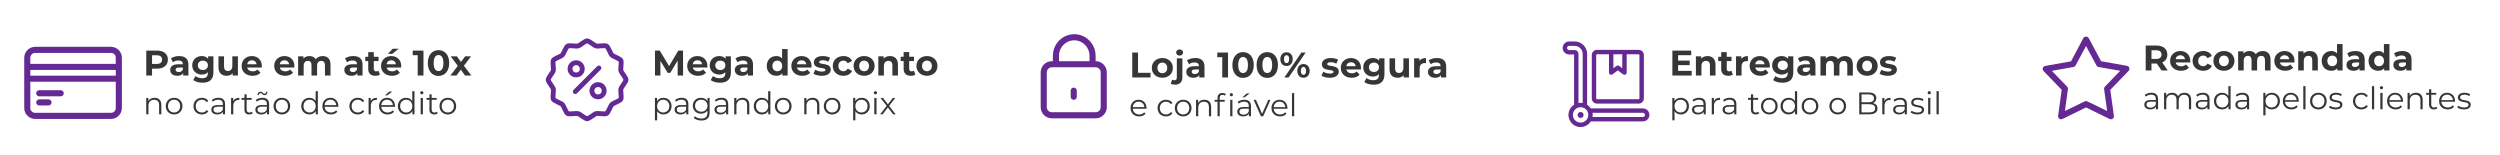 <?xml version="1.0" encoding="UTF-8"?>
<!DOCTYPE svg PUBLIC "-//W3C//DTD SVG 1.1//EN" "http://www.w3.org/Graphics/SVG/1.1/DTD/svg11.dtd">
<!-- Creator: CorelDRAW -->
<svg xmlns="http://www.w3.org/2000/svg" xml:space="preserve" width="102.447mm" height="6.35mm" version="1.1" style="shape-rendering:geometricPrecision; text-rendering:geometricPrecision; image-rendering:optimizeQuality; fill-rule:evenodd; clip-rule:evenodd"
viewBox="0 0 19486.09 1207.82"
 xmlns:xlink="http://www.w3.org/1999/xlink"
 xmlns:xodm="http://www.corel.com/coreldraw/odm/2003">
 <defs>
  <style type="text/css">
   <![CDATA[
    .fil3 {fill:none}
    .fil1 {fill:#373535;fill-rule:nonzero}
    .fil0 {fill:#373535;fill-rule:nonzero}
    .fil2 {fill:#652994;fill-rule:nonzero}
   ]]>
  </style>
 </defs>
 <g id="Camada_x0020_1">
  <path class="fil0" d="M5324.3 588.6l-0.55 -194.41 -36.94 0 -71.67 120.8 -72.75 -120.8 -37.22 0 0 194.41 42.21 0 0 -114.14 56.95 93.58 20.28 0 57.21 -96.09 0.27 116.65 42.23 0zm189.43 -74.16c0,-48.05 -33.89,-77.49 -77.78,-77.49 -45.55,0 -79.72,32.22 -79.72,76.94 0,44.43 33.61,76.94 85.27,76.94 26.93,0 47.78,-8.33 61.67,-24.18l-23.05 -24.99c-10.29,9.72 -21.66,14.46 -37.51,14.46 -22.77,0 -38.59,-11.39 -42.76,-30l113.04 0c0.27,-3.61 0.84,-8.35 0.84,-11.68zm-77.49 -44.72c19.44,0 33.59,12.23 36.65,31.12l-73.59 0c3.04,-19.17 17.21,-31.12 36.94,-31.12zm219.4 -30.55l0 19.17c-11.37,-14.46 -28.61,-21.4 -49.43,-21.4 -41.37,0 -74.71,28.61 -74.71,72.22 0,43.6 33.34,72.2 74.71,72.2 19.44,0 35.84,-6.11 47.23,-18.6l0 6.39c0,26.93 -13.33,40.82 -43.9,40.82 -19.15,0 -39.98,-6.66 -52.76,-16.93l-17.21 31.1c17.5,13.62 44.98,20.56 73.32,20.56 53.87,0 83.86,-25.56 83.86,-81.1l0 -124.43 -41.1 0zm-40.82 106.65c-22.79,0 -39.45,-14.72 -39.45,-36.65 0,-21.95 16.66,-36.67 39.45,-36.67 22.77,0 39.16,14.72 39.16,36.67 0,21.93 -16.4,36.65 -39.16,36.65zm182.47 -108.87c-23.89,0 -48.05,6.39 -64.44,18.05l15.56 30.28c10.84,-8.62 27.22,-13.89 43.04,-13.89 23.34,0 34.45,10.82 34.45,29.44l-34.45 0c-45.54,0 -64.16,18.34 -64.16,44.72 0,25.83 20.83,45.27 55.83,45.27 21.95,0 37.51,-7.23 45.55,-20.83l0 18.6 40.55 0 0 -85.27c0,-45.27 -26.38,-66.38 -71.94,-66.38zm-3.33 124.72c-15.27,0 -24.44,-7.23 -24.44,-18.07 0,-9.99 6.39,-17.48 26.67,-17.48l29.71 0 0 15.27c-5,13.6 -17.5,20.28 -31.94,20.28zm301.88 -179.16l0 72.49c-10.82,-12.21 -26.38,-18.05 -44.72,-18.05 -42.21,0 -74.71,30 -74.71,76.94 0,46.94 32.51,76.94 74.71,76.94 20.01,0 35.84,-6.39 46.68,-19.44l0 17.21 41.37 0 0 -206.09 -43.33 0zm-37.2 172.77c-21.66,0 -38.33,-15.56 -38.33,-41.39 0,-25.83 16.66,-41.39 38.33,-41.39 21.38,0 38.04,15.56 38.04,41.39 0,25.83 -16.66,41.39 -38.04,41.39zm266.92 -40.84c0,-48.05 -33.89,-77.49 -77.78,-77.49 -45.55,0 -79.72,32.22 -79.72,76.94 0,44.43 33.61,76.94 85.27,76.94 26.93,0 47.78,-8.33 61.67,-24.18l-23.05 -24.99c-10.29,9.72 -21.66,14.46 -37.51,14.46 -22.77,0 -38.59,-11.39 -42.76,-30l113.04 0c0.27,-3.61 0.84,-8.35 0.84,-11.68zm-77.49 -44.72c19.44,0 33.59,12.23 36.65,31.12l-73.59 0c3.04,-19.17 17.21,-31.12 36.94,-31.12zm156.64 121.1c44.72,0 70.55,-19.72 70.55,-47.49 0,-58.89 -90.25,-34.16 -90.25,-59.73 0,-7.76 8.33,-13.89 27.77,-13.89 13.6,0 28.32,2.78 43.04,11.11l14.44 -30.81c-14.15,-8.33 -36.94,-13.07 -57.48,-13.07 -43.61,0 -69.16,20.01 -69.16,48.33 0,59.71 90.27,34.71 90.27,59.15 0,8.33 -7.51,13.62 -27.5,13.62 -18.34,0 -38.61,-5.84 -51.95,-14.46l-14.44 31.12c13.89,9.17 39.45,16.11 64.71,16.11zm169.44 0c31.38,0 56.09,-13.89 66.93,-37.78l-33.61 -18.34c-8.05,14.46 -19.99,20.56 -33.61,20.56 -21.93,0 -39.16,-15.27 -39.16,-41.39 0,-26.12 17.23,-41.39 39.16,-41.39 13.62,0 25.56,6.39 33.61,20.56l33.61 -18.05c-10.84,-24.44 -35.55,-38.06 -66.93,-38.06 -48.6,0 -83.33,31.95 -83.33,76.94 0,45 34.73,76.94 83.33,76.94zm161.09 0c47.49,0 81.94,-31.94 81.94,-76.94 0,-44.98 -34.45,-76.94 -81.94,-76.94 -47.48,0 -82.21,31.95 -82.21,76.94 0,45 34.73,76.94 82.21,76.94zm0 -35.55c-21.66,0 -38.33,-15.56 -38.33,-41.39 0,-25.83 16.66,-41.39 38.33,-41.39 21.66,0 38.06,15.56 38.06,41.39 0,25.83 -16.4,41.39 -38.06,41.39zm201.64 -118.33c-20.28,0 -37.78,6.94 -49.43,19.72l0 -17.5 -41.39 0 0 149.43 43.33 0 0 -73.88c0,-27.5 15.01,-40.27 35.84,-40.27 19.15,0 30.28,11.11 30.28,35.26l0 78.88 43.31 0 0 -85.54c0,-45.55 -26.65,-66.12 -61.93,-66.12zm185.81 113.88c-4.72,3.61 -11.11,5.55 -17.5,5.55 -11.66,0 -18.6,-6.94 -18.6,-19.72l0 -60.81 37.2 0 0 -33.34 -37.2 0 0 -36.39 -43.33 0 0 36.39 -23.05 0 0 33.34 23.05 0 0 61.38c0,35.55 20.54,53.6 55.83,53.6 13.33,0 26.38,-3.06 35.26,-9.45l-11.66 -30.55zm102.48 40c47.49,0 81.94,-31.94 81.94,-76.94 0,-44.98 -34.45,-76.94 -81.94,-76.94 -47.48,0 -82.21,31.95 -82.21,76.94 0,45 34.73,76.94 82.21,76.94zm0 -35.55c-21.66,0 -38.33,-15.56 -38.33,-41.39 0,-25.83 16.66,-41.39 38.33,-41.39 21.66,0 38.06,15.56 38.06,41.39 0,25.83 -16.4,41.39 -38.06,41.39z"/>
  <path class="fil1" d="M5170.69 762.16c-21.15,0 -38.9,9.23 -49.34,26.25l0 -25.28 -16.53 0 0 174.99 17.25 0 0 -71.21c10.69,16.53 28.21,25.28 48.62,25.28 36.46,0 63.68,-26.25 63.68,-65.15 0,-38.63 -27.22,-64.88 -63.68,-64.88zm-1.22 114.71c-27.22,0 -47.65,-19.93 -47.65,-49.83 0,-29.65 20.43,-49.82 47.65,-49.82 26.97,0 47.63,20.16 47.63,49.82 0,29.9 -20.66,49.83 -47.63,49.83zm144.12 -114.71c-20.16,0 -39.13,6.31 -52,17.25l7.78 12.88c10.44,-9.23 26,-15.06 42.53,-15.06 23.81,0 36.22,11.91 36.22,33.78l0 7.78 -40.59 0c-36.71,0 -49.34,16.53 -49.34,36.22 0,22.12 17.75,37.19 46.66,37.19 21.15,0 36.22,-8.03 43.99,-21.15l0 19.93 16.53 0 0 -79.24c0,-33.04 -18.72,-49.57 -51.77,-49.57zm-6.07 116.41c-20.43,0 -32.34,-9.23 -32.34,-24.06 0,-13.12 8.03,-22.84 32.81,-22.84l40.11 0 0 20.9c-6.81,16.78 -21.15,26 -40.59,26zm207.08 -115.44l0 24.54c-10.69,-16.76 -29.16,-25.51 -50.56,-25.51 -36.46,0 -64.16,25.03 -64.16,61.72 0,36.71 27.69,62.22 64.16,62.22 20.9,0 39.13,-8.5 49.83,-24.78l0 16.28c0,31.59 -14.84,46.43 -47.15,46.43 -19.69,0 -38.16,-6.56 -50.31,-17.5l-8.75 13.12c13.35,12.63 36.22,19.69 59.53,19.69 42.3,0 63.93,-19.93 63.93,-63.93l0 -112.28 -16.53 0zm-48.85 107.66c-28.21,0 -48.37,-19.19 -48.37,-46.91 0,-27.69 20.16,-46.66 48.37,-46.66 28.19,0 48.6,18.96 48.6,46.66 0,27.71 -20.41,46.91 -48.6,46.91zm158.46 -108.63c-20.16,0 -39.13,6.31 -52,17.25l7.78 12.88c10.44,-9.23 26,-15.06 42.53,-15.06 23.81,0 36.22,11.91 36.22,33.78l0 7.78 -40.59 0c-36.71,0 -49.34,16.53 -49.34,36.22 0,22.12 17.75,37.19 46.66,37.19 21.15,0 36.22,-8.03 43.99,-21.15l0 19.93 16.53 0 0 -79.24c0,-33.04 -18.72,-49.57 -51.77,-49.57zm-6.07 116.41c-20.43,0 -32.34,-9.23 -32.34,-24.06 0,-13.12 8.03,-22.84 32.81,-22.84l40.11 0 0 20.9c-6.81,16.78 -21.15,26 -40.59,26zm169.89 -116.41c-22.12,0 -39.39,8.98 -48.62,24.54l0 -23.57 -16.53 0 0 127.84 17.25 0 0 -67.09c0,-29.16 17.25,-46.18 44.72,-46.18 24.31,0 38.4,13.87 38.4,40.84l0 72.43 17.27 0 0 -74.12c0,-36.71 -21.4,-54.68 -52.5,-54.68zm199.28 -51.53l0 76.81c-10.69,-16.53 -28.19,-25.28 -48.6,-25.28 -36.46,0 -63.68,26.25 -63.68,64.88 0,38.65 27.22,65.15 63.68,65.15 21.13,0 38.88,-9.24 49.34,-26.5l0 25.28 16.51 0 0 -180.34 -17.25 0zm-47.15 166.24c-27.22,0 -47.63,-19.93 -47.63,-49.83 0,-29.88 20.41,-49.82 47.63,-49.82 26.99,0 47.4,19.93 47.4,49.82 0,29.9 -20.41,49.83 -47.4,49.83zm164.78 15.31c37.43,0 64.9,-27.22 64.9,-65.15 0,-37.91 -27.47,-64.88 -64.9,-64.88 -37.43,0 -65.13,26.97 -65.13,64.88 0,37.93 27.69,65.15 65.13,65.15zm0 -15.31c-27.22,0 -47.63,-19.93 -47.63,-49.83 0,-29.88 20.41,-49.82 47.63,-49.82 27.22,0 47.4,19.93 47.4,49.82 0,29.9 -20.18,49.83 -47.4,49.83zm228.97 -114.71c-22.12,0 -39.39,8.98 -48.62,24.54l0 -23.57 -16.53 0 0 127.84 17.25 0 0 -67.09c0,-29.16 17.25,-46.18 44.72,-46.18 24.31,0 38.4,13.87 38.4,40.84l0 72.43 17.27 0 0 -74.12c0,-36.71 -21.4,-54.68 -52.5,-54.68zm152.13 130.03c37.43,0 64.9,-27.22 64.9,-65.15 0,-37.91 -27.47,-64.88 -64.9,-64.88 -37.43,0 -65.13,26.97 -65.13,64.88 0,37.93 27.69,65.15 65.13,65.15zm0 -15.31c-27.22,0 -47.63,-19.93 -47.63,-49.83 0,-29.88 20.41,-49.82 47.63,-49.82 27.22,0 47.4,19.93 47.4,49.82 0,29.9 -20.18,49.83 -47.4,49.83zm229.69 -114.71c-21.15,0 -38.9,9.23 -49.34,26.25l0 -25.28 -16.53 0 0 174.99 17.25 0 0 -71.21c10.69,16.53 28.21,25.28 48.62,25.28 36.46,0 63.68,-26.25 63.68,-65.15 0,-38.63 -27.22,-64.88 -63.68,-64.88zm-1.22 114.71c-27.22,0 -47.65,-19.93 -47.65,-49.83 0,-29.65 20.43,-49.82 47.65,-49.82 26.97,0 47.63,20.16 47.63,49.82 0,29.9 -20.66,49.83 -47.63,49.83zm108.87 -141.7c7.28,0 12.63,-5.59 12.63,-12.63 0,-6.56 -5.57,-11.91 -12.63,-11.91 -7.06,0 -12.63,5.59 -12.63,12.15 0,6.79 5.57,12.38 12.63,12.38zm-8.75 155.8l17.25 0 0 -127.84 -17.25 0 0 127.84zm166.49 0l-51.05 -65.62 48.12 -62.22 -18.94 0 -38.4 50.06 -38.4 -50.06 -19.44 0 48.12 62.22 -50.56 65.62 19.44 0 40.84 -53.47 40.59 53.47 19.69 0z"/>
  <path class="fil2" d="M4576.02 299.79c-10.96,0 -17.5,3.98 -24.75,7.95 -7.25,3.99 -14.55,8.79 -21.53,13.58 -7,4.79 -13.64,9.57 -19.17,13.14 -5.55,3.56 -10.71,5.74 -10.06,5.57 0.65,-0.13 -4.89,0.44 -11.49,0.15 -6.58,-0.29 -14.74,-1.01 -23.19,-1.65 -8.45,-0.65 -17.19,-1.29 -25.47,-1.12 -8.25,0.15 -15.83,-0.04 -25.3,5.44 -9.49,5.48 -13.33,12.25 -17.63,19.33 -4.28,7.08 -8.1,14.86 -11.75,22.5 -3.65,7.63 -7.06,15.12 -10.06,20.98 -3.02,5.86 -6.35,10.42 -5.9,9.95 0.48,-0.49 -4.05,2.83 -9.91,5.84 -5.86,3.02 -13.33,6.41 -20.98,10.08 -7.65,3.65 -15.43,7.48 -22.5,11.75 -7.08,4.28 -13.69,7.99 -19.17,17.46 -5.48,9.49 -5.4,17.19 -5.59,25.47 -0.17,8.27 0.46,17 1.12,25.45 0.67,8.45 1.35,16.62 1.65,23.21 0.32,6.58 -0.32,12.12 -0.13,11.47 0.17,-0.65 -2.04,4.41 -5.59,9.97 -3.56,5.54 -8.35,12.29 -13.14,19.27 -4.79,6.98 -9.59,14.19 -13.58,21.44 -3.98,7.25 -7.95,13.9 -7.95,24.86 0,10.96 3.98,17.5 7.95,24.75 3.99,7.25 8.79,14.46 13.58,21.44 4.79,6.98 9.59,13.73 13.14,19.27 3.56,5.55 5.76,10.71 5.59,10.08 -0.19,-0.65 0.46,4.87 0.13,11.47 -0.3,6.58 -1.01,14.8 -1.65,23.22 -0.67,8.45 -1.29,17.04 -1.12,25.32 0.19,8.27 0.11,15.98 5.59,25.47 5.48,9.47 12.1,13.18 19.17,17.46 7.08,4.28 14.86,8.06 22.5,11.72 7.65,3.67 15.12,7.21 20.98,10.21 5.86,3.02 10.39,6.37 9.91,5.9 -0.46,-0.51 2.87,3.96 5.9,9.8 3.01,5.86 6.41,13.35 10.06,20.98 3.65,7.65 7.48,15.43 11.75,22.5 4.3,7.08 8.14,13.85 17.63,19.33 9.47,5.48 17.04,5.4 25.3,5.59 8.27,0.13 17.02,-0.44 25.47,-1.12 8.43,-0.65 16.61,-1.39 23.19,-1.69 6.6,-0.29 12.14,0.29 11.49,0.13 -0.65,-0.13 4.51,2.04 10.06,5.59 5.54,3.56 12.17,8.39 19.17,13.18 6.98,4.79 14.28,9.55 21.53,13.54 7.25,3.99 13.79,7.99 24.75,7.99 10.96,0 17.52,-4.01 24.76,-7.99 7.25,-3.98 14.55,-8.75 21.53,-13.54 6.98,-4.79 13.62,-9.61 19.17,-13.18 5.54,-3.56 10.71,-5.74 10.06,-5.59 -0.65,0.15 4.89,-0.44 11.47,-0.13 6.58,0.29 14.76,1.05 23.21,1.69 8.45,0.65 17.19,1.27 25.45,1.12 8.27,-0.15 15.83,-0.15 25.32,-5.59 9.49,-5.48 13.37,-12.25 17.65,-19.33 4.28,-7.08 8.08,-14.86 11.74,-22.5 3.65,-7.63 7.04,-15.12 10.06,-20.98 3.02,-5.86 6.35,-10.27 5.88,-9.8 -0.46,0.49 4.07,-2.87 9.93,-5.9 5.86,-3.02 13.33,-6.54 20.98,-10.21 7.63,-3.65 15.46,-7.44 22.52,-11.72 7.08,-4.28 13.69,-7.99 19.17,-17.46 5.48,-9.49 5.42,-17.19 5.59,-25.47 0.17,-8.27 -0.49,-16.87 -1.14,-25.32 -0.67,-8.43 -1.35,-16.64 -1.67,-23.22 -0.3,-6.58 0.32,-12.12 0.15,-11.47 -0.17,0.63 2.02,-4.53 5.59,-10.08 3.56,-5.54 8.35,-12.29 13.12,-19.27 4.79,-6.98 9.61,-14.19 13.58,-21.44 3.99,-7.25 7.97,-13.79 7.97,-24.75 0,-10.96 -3.98,-17.61 -7.97,-24.86 -3.98,-7.25 -8.79,-14.46 -13.58,-21.44 -4.77,-6.98 -9.57,-13.73 -13.12,-19.27 -3.56,-5.55 -5.76,-10.61 -5.59,-9.97 0.17,0.65 -0.46,-4.89 -0.15,-11.47 0.3,-6.58 1.01,-14.76 1.67,-23.21 0.65,-8.45 1.31,-17.18 1.14,-25.45 -0.17,-8.27 -0.11,-15.98 -5.59,-25.47 -5.48,-9.47 -12.1,-13.18 -19.17,-17.46 -7.06,-4.28 -14.87,-8.1 -22.52,-11.75 -7.65,-3.67 -15.12,-7.06 -20.98,-10.08 -5.86,-3.02 -10.39,-6.31 -9.93,-5.84 0.48,0.49 -2.85,-4.09 -5.88,-9.95 -3.02,-5.86 -6.41,-13.35 -10.06,-20.98 -3.65,-7.65 -7.46,-15.43 -11.74,-22.5 -4.28,-7.08 -8.16,-13.85 -17.65,-19.33 -9.49,-5.48 -17.04,-5.27 -25.32,-5.44 -8.25,-0.13 -17,0.42 -25.45,1.12 -8.45,0.65 -16.62,1.35 -23.21,1.65 -6.58,0.29 -12.12,-0.29 -11.47,-0.15 0.65,0.15 -4.53,-2.02 -10.06,-5.57 -5.55,-3.56 -12.19,-8.35 -19.17,-13.14 -6.98,-4.79 -14.28,-9.59 -21.53,-13.58 -7.25,-3.98 -13.81,-7.95 -24.76,-7.95zm0 38.33c1.24,0.42 3.71,1.2 6.6,2.78 5.06,2.8 11.47,7.04 18.16,11.62 6.68,4.58 13.64,9.59 20.28,13.85 6.64,4.26 12.25,7.93 20.71,10.21 8.46,2.26 15.2,1.77 23.05,1.41 7.87,-0.36 16.26,-1.08 24.35,-1.71 8.1,-0.65 15.9,-1.08 21.68,-0.97 3.23,0.1 5.74,0.57 7.04,0.82 0.86,1.01 2.59,2.95 4.3,5.78 2.99,4.95 6.41,11.81 9.91,19.13 3.5,7.3 7,14.97 10.61,21.97 3.63,7 6.7,13.09 12.9,19.29 6.18,6.18 12.15,9.11 19.15,12.72 7,3.61 14.78,7.27 22.1,10.77 7.3,3.5 14.21,6.96 19.15,9.95 2.8,1.69 4.74,3.4 5.74,4.26 0.23,1.27 0.78,3.8 0.86,7.08 0.11,5.78 -0.38,13.6 -1.01,21.68 -0.63,8.08 -1.45,16.43 -1.81,24.31 -0.38,7.87 -0.86,14.63 1.41,23.09 2.26,8.46 6.07,14.06 10.33,20.68 4.26,6.64 9.13,13.45 13.71,20.14 4.6,6.68 8.96,13.28 11.74,18.35 1.58,2.85 2.36,5.29 2.78,6.54 -0.42,1.22 -1.22,3.61 -2.78,6.43 -2.78,5.08 -7.13,11.64 -11.74,18.32 -4.58,6.7 -9.45,13.66 -13.71,20.3 -4.26,6.62 -8.06,12.25 -10.33,20.71 -2.26,8.46 -1.79,15.18 -1.41,23.05 0.36,7.87 1.18,16.26 1.81,24.35 0.63,8.08 1.12,15.9 1.01,21.68 -0.08,3.23 -0.63,5.74 -0.86,7.04 -1.01,0.84 -2.93,2.59 -5.74,4.28 -4.95,3.01 -11.85,6.43 -19.15,9.93 -7.32,3.5 -15.1,7 -22.1,10.61 -7,3.61 -12.97,6.54 -19.15,12.72 -6.2,6.2 -9.26,12.33 -12.9,19.33 -3.61,7 -7.11,14.78 -10.61,22.08 -3.5,7.32 -6.92,14.23 -9.91,19.17 -1.69,2.8 -3.44,4.74 -4.3,5.74 -1.29,0.23 -3.8,0.76 -7.04,0.84 -5.78,0.15 -13.58,-0.38 -21.68,-0.99 -8.08,-0.65 -16.47,-1.45 -24.35,-1.83 -7.87,-0.34 -14.59,-0.86 -23.05,1.41 -8.46,2.28 -14.08,6.07 -20.71,10.33 -6.64,4.26 -13.6,9.15 -20.28,13.73 -6.7,4.58 -13.11,8.83 -18.16,11.62 -2.89,1.58 -5.36,2.4 -6.6,2.85 -1.24,-0.48 -3.69,-1.29 -6.54,-2.85 -5.08,-2.8 -11.53,-7.04 -18.2,-11.62 -6.7,-4.58 -13.66,-9.47 -20.28,-13.73 -6.64,-4.26 -12.23,-8.05 -20.69,-10.33 -8.46,-2.26 -15.22,-1.77 -23.09,-1.41 -7.87,0.36 -16.22,1.2 -24.31,1.83 -8.08,0.65 -15.9,1.12 -21.68,0.99 -3.27,-0.08 -5.8,-0.61 -7.08,-0.84 -0.86,-1.03 -2.57,-2.97 -4.24,-5.74 -3.01,-4.95 -6.47,-11.85 -9.97,-19.17 -3.5,-7.3 -7,-15.08 -10.61,-22.08 -3.61,-7 -6.68,-13.12 -12.88,-19.33 -6.2,-6.18 -12.15,-9.11 -19.17,-12.72 -7,-3.61 -14.76,-7.11 -22.08,-10.61 -7.32,-3.5 -14.23,-6.92 -19.17,-9.93 -2.82,-1.69 -4.74,-3.44 -5.73,-4.28 -0.25,-1.29 -0.76,-3.8 -0.82,-7.04 -0.13,-5.78 0.32,-13.6 0.95,-21.68 0.63,-8.08 1.45,-16.47 1.83,-24.35 0.36,-7.87 0.89,-14.59 -1.37,-23.05 -2.28,-8.46 -6.11,-14.09 -10.37,-20.71 -4.26,-6.64 -9.15,-13.6 -13.73,-20.3 -4.58,-6.68 -8.94,-13.24 -11.72,-18.32 -1.56,-2.82 -2.36,-5.21 -2.78,-6.43 0.42,-1.24 1.2,-3.71 2.78,-6.54 2.78,-5.08 7.13,-11.68 11.72,-18.35 4.58,-6.7 9.47,-13.5 13.73,-20.14 4.26,-6.62 8.1,-12.21 10.37,-20.68 2.26,-8.46 1.73,-15.22 1.37,-23.09 -0.38,-7.87 -1.2,-16.22 -1.83,-24.31 -0.63,-8.08 -1.08,-15.9 -0.95,-21.68 0.06,-3.23 0.57,-5.74 0.82,-7.04 0.99,-0.84 2.91,-2.59 5.73,-4.3 4.95,-2.99 11.85,-6.45 19.17,-9.95 7.32,-3.5 15.08,-7.15 22.08,-10.77 7.02,-3.61 12.97,-6.54 19.17,-12.72 6.2,-6.2 9.26,-12.29 12.88,-19.29 3.61,-7 7.11,-14.66 10.61,-21.97 3.5,-7.32 6.96,-14.19 9.97,-19.13 1.71,-2.83 3.44,-4.77 4.28,-5.78 1.29,-0.23 3.8,-0.72 7.04,-0.82 5.78,-0.13 13.6,0.34 21.68,0.97 8.08,0.65 16.43,1.33 24.31,1.71 7.87,0.34 14.63,0.86 23.09,-1.41 8.46,-2.28 14.06,-5.95 20.69,-10.21 6.62,-4.26 13.58,-9.26 20.28,-13.85 6.68,-4.58 13.12,-8.83 18.2,-11.62 2.85,-1.56 5.31,-2.36 6.54,-2.78zm-86.92 131.66c-16.61,0.4 -33.1,6.87 -45.65,19.42 -25.94,25.94 -25.94,68.61 0,94.55 25.94,25.94 68.61,25.94 94.53,0 25.94,-25.94 25.94,-68.61 0,-94.55 -13.37,-13.37 -31.19,-19.84 -48.88,-19.42zm1.6 37.64c7.38,0 14.74,2.89 20.47,8.62 11.45,11.47 11.45,29.46 0,40.93 -11.47,11.45 -29.46,11.45 -40.93,0 -11.45,-11.47 -11.45,-29.46 0,-40.93 5.74,-5.73 13.11,-8.62 20.47,-8.62l0 0zm177.46 3.4c-5.02,-0.04 -9.85,1.94 -13.43,5.48l-184.2 184.16c-3.58,3.56 -5.59,8.39 -5.59,13.43 0,5.04 2.02,9.87 5.59,13.45 3.56,3.56 8.39,5.57 13.43,5.57 5.04,0 9.87,-2.02 13.43,-5.57l184.18 -184.22c3.56,-3.56 5.55,-8.39 5.55,-13.41 0,-5.04 -2,-9.87 -5.55,-13.43 -3.58,-3.52 -8.39,-5.5 -13.41,-5.48l0 0.02zm-6.77 129.63c-17.14,0 -34.31,6.49 -47.29,19.46 -25.94,25.94 -25.94,68.61 0,94.55 25.94,25.93 68.61,25.93 94.55,0 25.94,-25.94 25.94,-68.61 0,-94.55 -12.97,-12.97 -30.11,-19.46 -47.27,-19.46zm0 37.66c7.38,0 14.74,2.85 20.47,8.58 11.47,11.47 11.47,29.52 0,40.97 -11.45,11.47 -29.46,11.47 -40.91,0 -11.47,-11.45 -11.47,-29.5 0,-40.97 5.73,-5.73 13.09,-8.58 20.45,-8.58l0 0z"/>
  <g id="_105553259116832">
   <path class="fil2" d="M8373.15 266.67c-91.97,0 -166.49,75.32 -166.49,168.09l0 42.02 -7.91 0c-48.37,0 -87.23,38.84 -87.23,87.21l0 271.14c0,48.37 38.86,87.21 87.23,87.21l340.89 0.02c48.37,0 87.23,-38.86 87.23,-87.23l-0.02 -271.14c0,-48.35 -38.84,-87.21 -87.21,-87.21l0 -42.02c0,-92.76 -74.52,-168.07 -166.49,-168.07l0 -0.02zm-118.92 168.09c0,-66.59 53.12,-120.52 118.92,-120.52 65.81,0 118.94,53.92 118.94,120.52l0 42.02 -237.85 0 0 -42.02zm325.04 129.23l0 271.14c0,22.2 -17.44,39.64 -39.64,39.64l-340.91 0c-22.2,0 -39.64,-17.44 -39.64,-39.64l0 -271.14c0,-22.2 17.44,-39.64 39.64,-39.64l340.91 0c22.2,0 39.64,18.22 39.64,39.64l0 0z"/>
   <path class="fil2" d="M8369.19 682.9c-13.49,0 -23.79,10.31 -23.79,23.78l0 47.57c0,13.49 10.31,23.79 23.79,23.79 13.47,0 23.78,-10.31 23.78,-23.79l0 -47.57c0,-12.67 -10.31,-23.78 -23.78,-23.78z"/>
  </g>
  <g id="_105553259106720">
   <path class="fil2" d="M12447.61 388.73c-10.73,0.02 -21.02,4.3 -28.63,11.89 -7.59,7.59 -11.85,17.9 -11.87,28.63l0 337.79c0.02,10.73 4.28,21.04 11.87,28.63 7.61,7.59 17.9,11.87 28.63,11.89l324.95 0c10.75,-0.02 21.04,-4.3 28.63,-11.89 7.59,-7.59 11.87,-17.9 11.89,-28.63l0 -337.79c-0.02,-10.75 -4.3,-21.04 -11.89,-28.63 -7.59,-7.59 -17.88,-11.87 -28.63,-11.89l-324.95 0zm128.03 34.5l69.03 0 0 108.36 -24.16 -17.86 0 -0.02c-6.14,-4.58 -14.57,-4.58 -20.69,0l-24.18 17.88 0 -108.36zm202.91 6.01l0 337.79c0,3.31 -2.68,5.99 -5.99,5.99l-324.95 0c-3.31,0 -5.99,-2.68 -5.99,-5.99l0 -337.79c0,-3.31 2.68,-6.01 5.99,-6.01l93.52 0 0 142.52c0,6.54 3.69,12.52 9.53,15.44 5.86,2.93 12.86,2.28 18.09,-1.64l41.41 -30.57 41.41 30.57 0 0c5.23,3.92 12.23,4.56 18.07,1.64 5.84,-2.93 9.53,-8.9 9.53,-15.44l0 -142.52 93.39 0c3.31,0 5.99,2.7 5.99,6.01l0 0z"/>
   <path class="fil2" d="M12343.26 896.16c0,12.92 -10.48,23.4 -23.4,23.4 -12.92,0 -23.4,-10.48 -23.4,-23.4 0,-12.93 10.48,-23.4 23.4,-23.4 12.92,0 23.4,10.46 23.4,23.4z"/>
   <path class="fil2" d="M12805.41 844.88l-406.04 0c-7.38,-11.51 -17.14,-21.27 -28.63,-28.65l0 -395.97c-0.04,-25.79 -10.31,-50.52 -28.55,-68.76 -18.24,-18.26 -42.97,-28.51 -68.78,-28.55l-42.64 0c-18.18,0 -34.98,9.7 -44.05,25.43 -9.09,15.75 -9.09,35.13 0,50.86 9.07,15.75 25.87,25.45 44.05,25.45l38.23 0 0 391.47c-24.16,15.37 -40.04,40.89 -43.16,69.37 -3.12,28.47 6.85,56.81 27.1,77.07 20.26,20.24 48.62,30.2 77.09,27.07 28.45,-3.14 53.96,-19.04 69.33,-43.2l406.04 0c18.18,0 34.98,-9.7 44.05,-25.45 9.09,-15.73 9.09,-35.11 0,-50.86 -9.07,-15.73 -25.87,-25.43 -44.05,-25.43l0 0.15zm-531.99 -454.71l-42.64 0c-9.03,0 -16.36,-7.32 -16.36,-16.36 0,-9.03 7.32,-16.36 16.36,-16.36l42.64 0c16.66,0.02 32.62,6.64 44.39,18.41 11.77,11.79 18.39,27.75 18.41,44.39l0 382.43c-10.8,-2.02 -21.89,-2.02 -32.72,0l0 -382.43c0,-7.97 -3.16,-15.64 -8.81,-21.27 -5.65,-5.65 -13.3,-8.83 -21.28,-8.83l0 0zm46.45 565.54c-15.92,0 -31.19,-6.33 -42.45,-17.59 -11.26,-11.26 -17.59,-26.53 -17.59,-42.45 0,-15.92 6.33,-31.19 17.59,-42.45 11.26,-11.26 26.53,-17.59 42.45,-17.59 15.94,0 31.19,6.33 42.45,17.59 11.26,11.26 17.59,26.53 17.59,42.45 -0.02,15.92 -6.35,31.17 -17.61,42.44 -11.24,11.26 -26.51,17.59 -42.44,17.61zm485.54 -43.77l-392.57 0c2.02,-10.8 2.02,-21.89 0,-32.72l392.57 0c9.03,0 16.36,7.32 16.36,16.36 0,9.03 -7.32,16.36 -16.36,16.36z"/>
  </g>
  <path class="fil0" d="M8825.25 603.91l142.48 0 0 -36.65 -97.5 0 0 -157.76 -44.98 0 0 194.41zm234.68 2.23c47.49,0 81.94,-31.94 81.94,-76.94 0,-44.98 -34.45,-76.94 -81.94,-76.94 -47.48,0 -82.21,31.95 -82.21,76.94 0,45 34.73,76.94 82.21,76.94zm0 -35.55c-21.66,0 -38.33,-15.56 -38.33,-41.39 0,-25.83 16.66,-41.39 38.33,-41.39 21.66,0 38.06,15.56 38.06,41.39 0,25.83 -16.4,41.39 -38.06,41.39zm134.44 -136.93c16.09,0 26.93,-10.56 26.93,-24.99 0,-13.33 -10.84,-23.34 -26.93,-23.34 -16.11,0 -26.95,10.56 -26.95,24.18 0,13.6 10.84,24.16 26.95,24.16zm-34.73 226.37c36.12,0 56.38,-21.95 56.38,-56.4l0 -149.14 -43.31 0 0 149.43c0,14.72 -6.94,21.66 -17.78,21.66 -7.23,0 -13.6,-1.94 -18.34,-5.27l-11.66 31.38c8.33,5.82 21.38,8.33 34.71,8.33zm156.65 -207.76c-23.89,0 -48.05,6.39 -64.44,18.05l15.56 30.28c10.84,-8.62 27.22,-13.89 43.04,-13.89 23.34,0 34.45,10.82 34.45,29.44l-34.45 0c-45.54,0 -64.16,18.34 -64.16,44.72 0,25.83 20.83,45.27 55.83,45.27 21.95,0 37.51,-7.23 45.55,-20.83l0 18.6 40.55 0 0 -85.27c0,-45.27 -26.38,-66.38 -71.94,-66.38zm-3.33 124.72c-15.27,0 -24.44,-7.23 -24.44,-18.07 0,-9.99 6.39,-17.48 26.67,-17.48l29.71 0 0 15.27c-5,13.6 -17.5,20.28 -31.94,20.28zm174.95 -167.48l0 36.1 38.88 0 0 158.31 45 0 0 -194.41 -83.88 0zm201.09 197.74c48.05,0 83.33,-36.39 83.33,-100.54 0,-64.16 -35.28,-100.54 -83.33,-100.54 -47.76,0 -83.33,36.39 -83.33,100.54 0,64.16 35.57,100.54 83.33,100.54zm0 -38.04c-22.22,0 -37.78,-18.34 -37.78,-62.5 0,-44.15 15.56,-62.48 37.78,-62.48 22.5,0 38.06,18.34 38.06,62.48 0,44.17 -15.56,62.5 -38.06,62.5zm188.59 38.04c48.05,0 83.33,-36.39 83.33,-100.54 0,-64.16 -35.28,-100.54 -83.33,-100.54 -47.76,0 -83.33,36.39 -83.33,100.54 0,64.16 35.57,100.54 83.33,100.54zm0 -38.04c-22.22,0 -37.78,-18.34 -37.78,-62.5 0,-44.15 15.56,-62.48 37.78,-62.48 22.5,0 38.06,18.34 38.06,62.48 0,44.17 -15.56,62.5 -38.06,62.5zm150.26 -54.72c28.32,0 48.05,-20.54 48.05,-53.6 0,-33.06 -19.72,-53.6 -48.05,-53.6 -28.32,0 -48.33,20.83 -48.33,53.6 0,32.77 20.01,53.6 48.33,53.6zm-16.95 89.44l33.06 0 132.76 -194.41 -33.06 0 -132.76 194.41zm16.95 -112.2c-11.95,0 -20.28,-10.27 -20.28,-30.83 0,-20.56 8.33,-30.83 20.28,-30.83 12.21,0 20.28,10 20.28,30.83 0,20.83 -8.06,30.83 -20.28,30.83zm131.93 114.43c28.32,0 48.33,-20.83 48.33,-53.6 0,-32.77 -20.01,-53.62 -48.33,-53.62 -28.06,0 -48.05,20.85 -48.05,53.62 0,32.77 19.99,53.6 48.05,53.6zm0 -22.79c-11.95,0 -20.28,-9.99 -20.28,-30.81 0,-20.85 8.33,-30.83 20.28,-30.83 12.21,0 20.28,10.27 20.28,30.83 0,20.54 -8.06,30.81 -20.28,30.81zm204.68 22.79c44.72,0 70.55,-19.72 70.55,-47.49 0,-58.89 -90.25,-34.16 -90.25,-59.73 0,-7.76 8.33,-13.89 27.77,-13.89 13.6,0 28.32,2.78 43.04,11.11l14.44 -30.81c-14.15,-8.33 -36.94,-13.07 -57.48,-13.07 -43.61,0 -69.16,20.01 -69.16,48.33 0,59.71 90.27,34.71 90.27,59.15 0,8.33 -7.51,13.62 -27.5,13.62 -18.34,0 -38.61,-5.84 -51.95,-14.46l-14.44 31.12c13.89,9.17 39.45,16.11 64.71,16.11zm243.6 -76.39c0,-48.05 -33.89,-77.49 -77.78,-77.49 -45.55,0 -79.72,32.22 -79.72,76.94 0,44.43 33.61,76.94 85.27,76.94 26.93,0 47.78,-8.33 61.67,-24.18l-23.05 -24.99c-10.29,9.72 -21.66,14.46 -37.51,14.46 -22.77,0 -38.59,-11.39 -42.76,-30l113.04 0c0.27,-3.61 0.84,-8.35 0.84,-11.68zm-77.49 -44.72c19.44,0 33.59,12.23 36.65,31.12l-73.59 0c3.04,-19.17 17.21,-31.12 36.94,-31.12zm219.4 -30.55l0 19.17c-11.37,-14.46 -28.61,-21.4 -49.43,-21.4 -41.37,0 -74.71,28.61 -74.71,72.22 0,43.6 33.34,72.2 74.71,72.2 19.44,0 35.84,-6.11 47.23,-18.6l0 6.39c0,26.93 -13.33,40.82 -43.9,40.82 -19.15,0 -39.98,-6.66 -52.76,-16.93l-17.21 31.1c17.5,13.62 44.98,20.56 73.32,20.56 53.87,0 83.86,-25.56 83.86,-81.1l0 -124.43 -41.1 0zm-40.82 106.65c-22.79,0 -39.45,-14.72 -39.45,-36.65 0,-21.95 16.66,-36.67 39.45,-36.67 22.77,0 39.16,14.72 39.16,36.67 0,21.93 -16.4,36.65 -39.16,36.65zm229.41 -106.65l0 73.88c0,27.5 -14.46,40.29 -34.45,40.29 -19.15,0 -30.28,-11.13 -30.28,-36.12l0 -78.04 -43.31 0 0 84.43c0,46.11 26.38,67.22 63.87,67.22 18.34,0 35,-6.94 46.39,-20.01l0 17.78 41.1 0 0 -149.43 -43.33 0zm124.99 19.72l0 -19.72 -41.39 0 0 149.43 43.33 0 0 -70.55c0,-28.61 15.84,-41.66 39.72,-41.66 3.35,0 6.12,0.27 9.72,0.55l0 -40c-23.05,0 -40.82,7.51 -51.37,21.95zm136.64 -21.95c-23.89,0 -48.05,6.39 -64.44,18.05l15.56 30.28c10.84,-8.62 27.22,-13.89 43.04,-13.89 23.34,0 34.45,10.82 34.45,29.44l-34.45 0c-45.54,0 -64.16,18.34 -64.16,44.72 0,25.83 20.83,45.27 55.83,45.27 21.95,0 37.51,-7.23 45.55,-20.83l0 18.6 40.55 0 0 -85.27c0,-45.27 -26.38,-66.38 -71.94,-66.38zm-3.33 124.72c-15.27,0 -24.44,-7.23 -24.44,-18.07 0,-9.99 6.39,-17.48 26.67,-17.48l29.71 0 0 15.27c-5,13.6 -17.5,20.28 -31.94,20.28z"/>
  <path class="fil1" d="M8936.46 842.35c0,-38.4 -26,-64.88 -61.97,-64.88 -35.97,0 -62.46,26.97 -62.46,64.88 0,37.93 27.22,65.15 67.09,65.15 20.16,0 37.91,-7.28 49.32,-20.9l-9.72 -11.18c-9.72,11.18 -23.57,16.78 -39.13,16.78 -27.94,0 -48.37,-17.75 -50.31,-44.47l106.93 0c0,-1.96 0.25,-3.9 0.25,-5.36zm-61.97 -50.06c25.03,0 43.25,17.5 45.44,42.53l-90.65 0c2.19,-25.03 20.41,-42.53 45.21,-42.53zm213.89 115.21c21.63,0 39.85,-8.75 50.06,-25.28l-12.88 -8.75c-8.75,12.88 -22.37,18.72 -37.19,18.72 -27.96,0 -48.37,-19.69 -48.37,-49.83 0,-29.88 20.41,-49.82 48.37,-49.82 14.82,0 28.44,6.07 37.19,18.96l12.88 -8.75c-10.21,-16.78 -28.44,-25.28 -50.06,-25.28 -38.17,0 -65.87,26.72 -65.87,64.88 0,38.17 27.69,65.15 65.87,65.15zm133.91 0c37.43,0 64.9,-27.22 64.9,-65.15 0,-37.91 -27.47,-64.88 -64.9,-64.88 -37.43,0 -65.13,26.97 -65.13,64.88 0,37.93 27.69,65.15 65.13,65.15zm0 -15.31c-27.22,0 -47.63,-19.93 -47.63,-49.83 0,-29.88 20.41,-49.82 47.63,-49.82 27.22,0 47.4,19.93 47.4,49.82 0,29.9 -20.18,49.83 -47.4,49.83zm165.29 -114.71c-22.12,0 -39.39,8.98 -48.62,24.54l0 -23.57 -16.53 0 0 127.84 17.25 0 0 -67.09c0,-29.16 17.25,-46.18 44.72,-46.18 24.31,0 38.4,13.87 38.4,40.84l0 72.43 17.27 0 0 -74.12c0,-36.71 -21.4,-54.68 -52.5,-54.68zm102.31 -14.84l0 15.81 -22.84 0 0 14.57 22.84 0 0 113.27 17.27 0 0 -113.27 38.88 0 0 -14.57 -39.37 0 0 -15.06c0,-15.81 7.78,-24.06 22.6,-24.06 7.3,0 14.11,2.19 18.96,6.31l5.84 -12.88c-6.31,-5.36 -16.05,-8.03 -25.53,-8.03 -25.03,0 -38.65,15.06 -38.65,37.91zm107.68 -36.69c-7.06,0 -12.63,5.59 -12.63,12.15 0,6.79 5.57,12.38 12.63,12.38 7.28,0 12.63,-5.59 12.63,-12.63 0,-6.56 -5.57,-11.91 -12.63,-11.91zm-8.75 180.34l17.25 0 0 -127.84 -17.25 0 0 127.84zm151.18 -177.67l-23.09 0 -33.31 30.15 17.02 0 39.37 -30.15zm-41.08 48.86c-20.16,0 -39.13,6.31 -52,17.25l7.78 12.88c10.44,-9.23 26,-15.06 42.53,-15.06 23.81,0 36.22,11.91 36.22,33.78l0 7.78 -40.59 0c-36.71,0 -49.34,16.53 -49.34,36.22 0,22.12 17.75,37.19 46.66,37.19 21.15,0 36.22,-8.03 43.99,-21.15l0 19.93 16.53 0 0 -79.24c0,-33.04 -18.72,-49.57 -51.77,-49.57zm-6.07 116.41c-20.43,0 -32.34,-9.23 -32.34,-24.06 0,-13.12 8.03,-22.84 32.81,-22.84l40.11 0 0 20.9c-6.81,16.78 -21.15,26 -40.59,26zm192.72 -115.44l-48.35 108.87 -47.89 -108.87 -17.97 0 56.62 127.84 17.75 0 56.87 -127.84 -17.02 0zm149.24 63.91c0,-38.4 -26,-64.88 -61.97,-64.88 -35.97,0 -62.46,26.97 -62.46,64.88 0,37.93 27.22,65.15 67.09,65.15 20.16,0 37.91,-7.28 49.32,-20.9l-9.72 -11.18c-9.72,11.18 -23.57,16.78 -39.13,16.78 -27.94,0 -48.37,-17.75 -50.31,-44.47l106.93 0c0,-1.96 0.25,-3.9 0.25,-5.36zm-61.97 -50.06c25.03,0 43.25,17.5 45.44,42.53l-90.65 0c2.19,-25.03 20.41,-42.53 45.21,-42.53zm97.21 113.99l17.25 0 0 -180.34 -17.25 0 0 180.34z"/>
  <path class="fil0" d="M13079.94 552.49l0 -45 90.27 0 0 -35 -90.27 0 0 -42.21 102.2 0 0 -36.1 -146.92 0 0 194.41 150.53 0 0 -36.1 -105.81 0zm229.41 -115.55c-20.28,0 -37.78,6.94 -49.43,19.72l0 -17.5 -41.39 0 0 149.43 43.33 0 0 -73.88c0,-27.5 15.01,-40.27 35.84,-40.27 19.15,0 30.28,11.11 30.28,35.26l0 78.88 43.31 0 0 -85.54c0,-45.55 -26.65,-66.12 -61.93,-66.12zm185.81 113.88c-4.72,3.61 -11.11,5.55 -17.5,5.55 -11.66,0 -18.6,-6.94 -18.6,-19.72l0 -60.81 37.2 0 0 -33.34 -37.2 0 0 -36.39 -43.33 0 0 36.39 -23.05 0 0 33.34 23.05 0 0 61.38c0,35.55 20.54,53.6 55.83,53.6 13.33,0 26.38,-3.06 35.26,-9.45l-11.66 -30.55zm77.49 -91.93l0 -19.72 -41.39 0 0 149.43 43.33 0 0 -70.55c0,-28.61 15.84,-41.66 39.72,-41.66 3.35,0 6.12,0.27 9.72,0.55l0 -40c-23.05,0 -40.82,7.51 -51.37,21.95zm222.2 55.54c0,-48.05 -33.89,-77.49 -77.78,-77.49 -45.55,0 -79.72,32.22 -79.72,76.94 0,44.43 33.61,76.94 85.27,76.94 26.93,0 47.78,-8.33 61.67,-24.18l-23.05 -24.99c-10.29,9.72 -21.66,14.46 -37.51,14.46 -22.77,0 -38.59,-11.39 -42.76,-30l113.04 0c0.27,-3.61 0.84,-8.35 0.84,-11.68zm-77.49 -44.72c19.44,0 33.59,12.23 36.65,31.12l-73.59 0c3.04,-19.17 17.21,-31.12 36.94,-31.12zm219.4 -30.55l0 19.17c-11.37,-14.46 -28.61,-21.4 -49.43,-21.4 -41.37,0 -74.71,28.61 -74.71,72.22 0,43.6 33.34,72.2 74.71,72.2 19.44,0 35.84,-6.11 47.23,-18.6l0 6.39c0,26.93 -13.33,40.82 -43.9,40.82 -19.15,0 -39.98,-6.66 -52.76,-16.93l-17.21 31.1c17.5,13.62 44.98,20.56 73.32,20.56 53.87,0 83.86,-25.56 83.86,-81.1l0 -124.43 -41.1 0zm-40.82 106.65c-22.79,0 -39.45,-14.72 -39.45,-36.65 0,-21.95 16.66,-36.67 39.45,-36.67 22.77,0 39.16,14.72 39.16,36.67 0,21.93 -16.4,36.65 -39.16,36.65zm182.47 -108.87c-23.89,0 -48.05,6.39 -64.44,18.05l15.56 30.28c10.84,-8.62 27.22,-13.89 43.04,-13.89 23.34,0 34.45,10.82 34.45,29.44l-34.45 0c-45.54,0 -64.16,18.34 -64.16,44.72 0,25.83 20.83,45.27 55.83,45.27 21.95,0 37.51,-7.23 45.55,-20.83l0 18.6 40.55 0 0 -85.27c0,-45.27 -26.38,-66.38 -71.94,-66.38zm-3.33 124.72c-15.27,0 -24.44,-7.23 -24.44,-18.07 0,-9.99 6.39,-17.48 26.67,-17.48l29.71 0 0 15.27c-5,13.6 -17.5,20.28 -31.94,20.28zm305.78 -124.72c-22.5,0 -41.94,9.17 -53.89,24.44 -10.56,-16.38 -28.32,-24.44 -49.15,-24.44 -19.17,0 -35.84,6.68 -46.94,19.44l0 -17.21 -41.39 0 0 149.43 43.33 0 0 -75c0,-26.65 13.62,-39.14 32.77,-39.14 18.05,0 28.34,11.11 28.34,35.26l0 78.88 43.33 0 0 -75c0,-26.65 13.6,-39.14 33.04,-39.14 17.5,0 28.34,11.11 28.34,35.26l0 78.88 43.33 0 0 -85.54c0,-45.55 -25.56,-66.12 -61.11,-66.12zm172.75 153.88c47.49,0 81.94,-31.94 81.94,-76.94 0,-44.98 -34.45,-76.94 -81.94,-76.94 -47.48,0 -82.21,31.95 -82.21,76.94 0,45 34.73,76.94 82.21,76.94zm0 -35.55c-21.66,0 -38.33,-15.56 -38.33,-41.39 0,-25.83 16.66,-41.39 38.33,-41.39 21.66,0 38.06,15.56 38.06,41.39 0,25.83 -16.4,41.39 -38.06,41.39zm161.09 35.55c44.72,0 70.55,-19.72 70.55,-47.49 0,-58.89 -90.25,-34.16 -90.25,-59.73 0,-7.76 8.33,-13.89 27.77,-13.89 13.6,0 28.32,2.78 43.04,11.11l14.44 -30.81c-14.15,-8.33 -36.94,-13.07 -57.48,-13.07 -43.61,0 -69.16,20.01 -69.16,48.33 0,59.71 90.27,34.71 90.27,59.15 0,8.33 -7.51,13.62 -27.5,13.62 -18.34,0 -38.61,-5.84 -51.95,-14.46l-14.44 31.12c13.89,9.17 39.45,16.11 64.71,16.11z"/>
  <path class="fil1" d="M13100.74 762.16c-21.15,0 -38.9,9.23 -49.34,26.25l0 -25.28 -16.53 0 0 174.99 17.25 0 0 -71.21c10.69,16.53 28.21,25.28 48.62,25.28 36.46,0 63.68,-26.25 63.68,-65.15 0,-38.63 -27.22,-64.88 -63.68,-64.88zm-1.22 114.71c-27.22,0 -47.65,-19.93 -47.65,-49.83 0,-29.65 20.43,-49.82 47.65,-49.82 26.97,0 47.63,20.16 47.63,49.82 0,29.9 -20.66,49.83 -47.63,49.83zm144.12 -114.71c-20.16,0 -39.13,6.31 -52,17.25l7.78 12.88c10.44,-9.23 26,-15.06 42.53,-15.06 23.81,0 36.22,11.91 36.22,33.78l0 7.78 -40.59 0c-36.71,0 -49.34,16.53 -49.34,36.22 0,22.12 17.75,37.19 46.66,37.19 21.15,0 36.22,-8.03 43.99,-21.15l0 19.93 16.53 0 0 -79.24c0,-33.04 -18.72,-49.57 -51.77,-49.57zm-6.07 116.41c-20.43,0 -32.34,-9.23 -32.34,-24.06 0,-13.12 8.03,-22.84 32.81,-22.84l40.11 0 0 20.9c-6.81,16.78 -21.15,26 -40.59,26zm121.28 -90.41l0 -25.03 -16.53 0 0 127.84 17.25 0 0 -65.15c0,-30.13 16.28,-47.13 43.02,-47.13 1.22,0 2.68,0.23 4.13,0.23l0 -16.76c-23.57,0 -39.85,8.98 -47.88,26zm123.46 -26c-20.16,0 -39.13,6.31 -52,17.25l7.78 12.88c10.44,-9.23 26,-15.06 42.53,-15.06 23.81,0 36.22,11.91 36.22,33.78l0 7.78 -40.59 0c-36.71,0 -49.34,16.53 -49.34,36.22 0,22.12 17.75,37.19 46.66,37.19 21.15,0 36.22,-8.03 43.99,-21.15l0 19.93 16.53 0 0 -79.24c0,-33.04 -18.72,-49.57 -51.77,-49.57zm-6.07 116.41c-20.43,0 -32.34,-9.23 -32.34,-24.06 0,-13.12 8.03,-22.84 32.81,-22.84l40.11 0 0 20.9c-6.81,16.78 -21.15,26 -40.59,26zm229.68 -7.78c-4.85,4.37 -11.91,6.56 -18.96,6.56 -14.34,0 -22.1,-8.25 -22.1,-23.32l0 -76.33 38.88 0 0 -14.57 -38.88 0 0 -27.96 -17.27 0 0 27.96 -22.84 0 0 14.57 22.84 0 0 77.3c0,23.57 13.37,37.19 37.43,37.19 9.97,0 20.18,-2.91 26.99,-9l-6.09 -12.4zm85.06 21.4c37.43,0 64.9,-27.22 64.9,-65.15 0,-37.91 -27.47,-64.88 -64.9,-64.88 -37.43,0 -65.13,26.97 -65.13,64.88 0,37.93 27.69,65.15 65.13,65.15zm0 -15.31c-27.22,0 -47.63,-19.93 -47.63,-49.83 0,-29.88 20.41,-49.82 47.63,-49.82 27.22,0 47.4,19.93 47.4,49.82 0,29.9 -20.18,49.83 -47.4,49.83zm199.55 -166.24l0 76.81c-10.69,-16.53 -28.19,-25.28 -48.6,-25.28 -36.46,0 -63.68,26.25 -63.68,64.88 0,38.65 27.22,65.15 63.68,65.15 21.13,0 38.88,-9.24 49.34,-26.5l0 25.28 16.51 0 0 -180.34 -17.25 0zm-47.15 166.24c-27.22,0 -47.63,-19.93 -47.63,-49.83 0,-29.88 20.41,-49.82 47.63,-49.82 26.99,0 47.4,19.93 47.4,49.82 0,29.9 -20.41,49.83 -47.4,49.83zm164.78 15.31c37.43,0 64.9,-27.22 64.9,-65.15 0,-37.91 -27.47,-64.88 -64.9,-64.88 -37.43,0 -65.13,26.97 -65.13,64.88 0,37.93 27.69,65.15 65.13,65.15zm0 -15.31c-27.22,0 -47.63,-19.93 -47.63,-49.83 0,-29.88 20.41,-49.82 47.63,-49.82 27.22,0 47.4,19.93 47.4,49.82 0,29.9 -20.18,49.83 -47.4,49.83zm216.08 15.31c37.43,0 64.9,-27.22 64.9,-65.15 0,-37.91 -27.47,-64.88 -64.9,-64.88 -37.43,0 -65.13,26.97 -65.13,64.88 0,37.93 27.69,65.15 65.13,65.15zm0 -15.31c-27.22,0 -47.63,-19.93 -47.63,-49.83 0,-29.88 20.41,-49.82 47.63,-49.82 27.22,0 47.4,19.93 47.4,49.82 0,29.9 -20.18,49.83 -47.4,49.83zm274.66 -73.65c15.56,-6.31 26,-19.19 26,-38.65 0,-27.69 -21.87,-43.75 -59.78,-43.75l-73.4 0 0 170.14 78.25 0c42.53,0 63.93,-16.53 63.93,-45.44 0,-23.09 -13.12,-37.43 -35,-42.3zm-35 -67.56c27.22,0 43.01,10.44 43.01,30.87 0,20.41 -15.79,30.85 -43.01,30.85l-54.21 0 0 -61.72 54.21 0zm5.82 140.49l-60.03 0 0 -63.93 60.03 0c29.9,0 46.18,9.72 46.18,31.84 0,22.35 -16.28,32.09 -46.18,32.09zm118.14 -87.99l0 -25.03 -16.53 0 0 127.84 17.25 0 0 -65.15c0,-30.13 16.28,-47.13 43.02,-47.13 1.22,0 2.68,0.23 4.13,0.23l0 -16.76c-23.57,0 -39.85,8.98 -47.88,26zm123.46 -26c-20.16,0 -39.13,6.31 -52,17.25l7.78 12.88c10.44,-9.23 26,-15.06 42.53,-15.06 23.81,0 36.22,11.91 36.22,33.78l0 7.78 -40.59 0c-36.71,0 -49.34,16.53 -49.34,36.22 0,22.12 17.75,37.19 46.66,37.19 21.15,0 36.22,-8.03 43.99,-21.15l0 19.93 16.53 0 0 -79.24c0,-33.04 -18.72,-49.57 -51.77,-49.57zm-6.07 116.41c-20.43,0 -32.34,-9.23 -32.34,-24.06 0,-13.12 8.03,-22.84 32.81,-22.84l40.11 0 0 20.9c-6.81,16.78 -21.15,26 -40.59,26zm139.02 13.62c33.29,0 52.74,-14.34 52.74,-36.46 0,-49.09 -82.89,-23.09 -82.89,-57.59 0,-12.15 10.21,-21.15 33.31,-21.15 13.12,0 26.5,3.16 37.66,10.94l7.55 -13.85c-10.71,-7.3 -28.68,-11.91 -45.21,-11.91 -32.56,0 -50.56,15.54 -50.56,36.44 0,50.56 82.87,24.31 82.87,57.61 0,12.63 -9.97,20.9 -34.26,20.9 -17.99,0 -35.25,-6.33 -45.46,-14.34l-7.78 13.6c10.46,9 30.87,15.81 52.02,15.81zm93.32 -157.02c7.28,0 12.63,-5.59 12.63,-12.63 0,-6.56 -5.57,-11.91 -12.63,-11.91 -7.06,0 -12.63,5.59 -12.63,12.15 0,6.79 5.57,12.38 12.63,12.38zm-8.75 155.8l17.25 0 0 -127.84 -17.25 0 0 127.84zm65.37 0l17.25 0 0 -180.34 -17.25 0 0 180.34z"/>
  <path class="fil0" d="M16896.86 549.38l-43.6 -62.48c25.26,-10.84 39.98,-32.22 39.98,-61.38 0,-43.61 -32.49,-70.55 -84.43,-70.55l-84.15 0 0 194.41 44.98 0 0 -54.15 39.16 0 2.23 0 37.49 54.15 48.33 0zm-49.15 -123.86c0,21.09 -13.89,33.88 -41.39,33.88l-36.67 0 0 -67.77 36.67 0c27.5,0 41.39,12.5 41.39,33.89zm224.41 49.7c0,-48.05 -33.89,-77.49 -77.78,-77.49 -45.55,0 -79.72,32.22 -79.72,76.94 0,44.43 33.61,76.94 85.27,76.94 26.93,0 47.78,-8.33 61.67,-24.18l-23.05 -24.99c-10.29,9.72 -21.66,14.46 -37.51,14.46 -22.77,0 -38.59,-11.39 -42.76,-30l113.04 0c0.27,-3.61 0.84,-8.35 0.84,-11.68zm-77.49 -44.72c19.44,0 33.59,12.23 36.65,31.12l-73.59 0c3.04,-19.17 17.21,-31.12 36.94,-31.12zm178.59 121.1c31.38,0 56.09,-13.89 66.93,-37.78l-33.61 -18.34c-8.05,14.46 -19.99,20.56 -33.61,20.56 -21.93,0 -39.16,-15.27 -39.16,-41.39 0,-26.12 17.23,-41.39 39.16,-41.39 13.62,0 25.56,6.39 33.61,20.56l33.61 -18.05c-10.84,-24.44 -35.55,-38.06 -66.93,-38.06 -48.6,0 -83.33,31.95 -83.33,76.94 0,45 34.73,76.94 83.33,76.94zm161.09 0c47.49,0 81.94,-31.94 81.94,-76.94 0,-44.98 -34.45,-76.94 -81.94,-76.94 -47.48,0 -82.21,31.95 -82.21,76.94 0,45 34.73,76.94 82.21,76.94zm0 -35.55c-21.66,0 -38.33,-15.56 -38.33,-41.39 0,-25.83 16.66,-41.39 38.33,-41.39 21.66,0 38.06,15.56 38.06,41.39 0,25.83 -16.4,41.39 -38.06,41.39zm302.18 -118.33c-22.5,0 -41.94,9.17 -53.89,24.44 -10.56,-16.38 -28.32,-24.44 -49.15,-24.44 -19.17,0 -35.84,6.68 -46.94,19.44l0 -17.21 -41.39 0 0 149.43 43.33 0 0 -75c0,-26.65 13.62,-39.14 32.77,-39.14 18.05,0 28.34,11.11 28.34,35.26l0 78.88 43.33 0 0 -75c0,-26.65 13.6,-39.14 33.04,-39.14 17.5,0 28.34,11.11 28.34,35.26l0 78.88 43.33 0 0 -85.54c0,-45.55 -25.56,-66.12 -61.11,-66.12zm248.03 77.49c0,-48.05 -33.89,-77.49 -77.78,-77.49 -45.55,0 -79.72,32.22 -79.72,76.94 0,44.43 33.61,76.94 85.27,76.94 26.93,0 47.78,-8.33 61.67,-24.18l-23.05 -24.99c-10.29,9.72 -21.66,14.46 -37.51,14.46 -22.77,0 -38.59,-11.39 -42.76,-30l113.04 0c0.27,-3.61 0.84,-8.35 0.84,-11.68zm-77.49 -44.72c19.44,0 33.59,12.23 36.65,31.12l-73.59 0c3.04,-19.17 17.21,-31.12 36.94,-31.12zm197.19 -32.77c-20.28,0 -37.78,6.94 -49.43,19.72l0 -17.5 -41.39 0 0 149.43 43.33 0 0 -73.88c0,-27.5 15.01,-40.27 35.84,-40.27 19.15,0 30.28,11.11 30.28,35.26l0 78.88 43.31 0 0 -85.54c0,-45.55 -26.65,-66.12 -61.93,-66.12zm211.64 -54.44l0 72.49c-10.82,-12.21 -26.38,-18.05 -44.72,-18.05 -42.21,0 -74.71,30 -74.71,76.94 0,46.94 32.51,76.94 74.71,76.94 20.01,0 35.84,-6.39 46.68,-19.44l0 17.21 41.37 0 0 -206.09 -43.33 0zm-37.2 172.77c-21.66,0 -38.33,-15.56 -38.33,-41.39 0,-25.83 16.66,-41.39 38.33,-41.39 21.38,0 38.04,15.56 38.04,41.39 0,25.83 -16.66,41.39 -38.04,41.39zm180.81 -118.33c-23.89,0 -48.05,6.39 -64.44,18.05l15.56 30.28c10.84,-8.62 27.22,-13.89 43.04,-13.89 23.34,0 34.45,10.82 34.45,29.44l-34.45 0c-45.54,0 -64.16,18.34 -64.16,44.72 0,25.83 20.83,45.27 55.83,45.27 21.95,0 37.51,-7.23 45.55,-20.83l0 18.6 40.55 0 0 -85.27c0,-45.27 -26.38,-66.38 -71.94,-66.38zm-3.33 124.72c-15.27,0 -24.44,-7.23 -24.44,-18.07 0,-9.99 6.39,-17.48 26.67,-17.48l29.71 0 0 15.27c-5,13.6 -17.5,20.28 -31.94,20.28zm224.96 -179.16l0 72.49c-10.82,-12.21 -26.38,-18.05 -44.72,-18.05 -42.21,0 -74.71,30 -74.71,76.94 0,46.94 32.51,76.94 74.71,76.94 20.01,0 35.84,-6.39 46.68,-19.44l0 17.21 41.37 0 0 -206.09 -43.33 0zm-37.2 172.77c-21.66,0 -38.33,-15.56 -38.33,-41.39 0,-25.83 16.66,-41.39 38.33,-41.39 21.38,0 38.04,15.56 38.04,41.39 0,25.83 -16.66,41.39 -38.04,41.39zm180.81 -118.33c-23.89,0 -48.05,6.39 -64.44,18.05l15.56 30.28c10.84,-8.62 27.22,-13.89 43.04,-13.89 23.34,0 34.45,10.82 34.45,29.44l-34.45 0c-45.54,0 -64.16,18.34 -64.16,44.72 0,25.83 20.83,45.27 55.83,45.27 21.95,0 37.51,-7.23 45.55,-20.83l0 18.6 40.55 0 0 -85.27c0,-45.27 -26.38,-66.38 -71.94,-66.38zm-3.33 124.72c-15.27,0 -24.44,-7.23 -24.44,-18.07 0,-9.99 6.39,-17.48 26.67,-17.48l29.71 0 0 15.27c-5,13.6 -17.5,20.28 -31.94,20.28z"/>
  <path class="fil1" d="M16769.04 722.94c-20.16,0 -39.13,6.31 -52,17.25l7.78 12.88c10.44,-9.23 26,-15.06 42.53,-15.06 23.81,0 36.22,11.91 36.22,33.78l0 7.78 -40.59 0c-36.71,0 -49.34,16.53 -49.34,36.22 0,22.12 17.75,37.19 46.66,37.19 21.15,0 36.22,-8.03 43.99,-21.15l0 19.93 16.53 0 0 -79.24c0,-33.04 -18.72,-49.57 -51.77,-49.57zm-6.07 116.41c-20.43,0 -32.34,-9.23 -32.34,-24.06 0,-13.12 8.03,-22.84 32.81,-22.84l40.11 0 0 20.9c-6.81,16.78 -21.15,26 -40.59,26zm264.18 -116.41c-23.09,0 -41.31,10.44 -50.54,26.97 -7.78,-17.99 -24.31,-26.97 -45.46,-26.97 -21.38,0 -37.91,8.98 -46.91,24.29l0 -23.32 -16.53 0 0 127.84 17.25 0 0 -67.09c0,-29.16 16.78,-46.18 42.78,-46.18 23.34,0 36.94,13.87 36.94,40.84l0 72.43 17.27 0 0 -67.09c0,-29.16 16.53,-46.18 42.78,-46.18 23.09,0 36.69,13.87 36.69,40.84l0 72.43 17.25 0 0 -74.12c0,-36.71 -20.41,-54.68 -51.53,-54.68zm143.15 0c-20.16,0 -39.13,6.31 -52,17.25l7.78 12.88c10.44,-9.23 26,-15.06 42.53,-15.06 23.81,0 36.22,11.91 36.22,33.78l0 7.78 -40.59 0c-36.71,0 -49.34,16.53 -49.34,36.22 0,22.12 17.75,37.19 46.66,37.19 21.15,0 36.22,-8.03 43.99,-21.15l0 19.93 16.53 0 0 -79.24c0,-33.04 -18.72,-49.57 -51.77,-49.57zm-6.07 116.41c-20.43,0 -32.34,-9.23 -32.34,-24.06 0,-13.12 8.03,-22.84 32.81,-22.84l40.11 0 0 20.9c-6.81,16.78 -21.15,26 -40.59,26zm204.64 -167.93l0 76.81c-10.69,-16.53 -28.19,-25.28 -48.6,-25.28 -36.46,0 -63.68,26.25 -63.68,64.88 0,38.65 27.22,65.15 63.68,65.15 21.13,0 38.88,-9.24 49.34,-26.5l0 25.28 16.51 0 0 -180.34 -17.25 0zm-47.15 166.24c-27.22,0 -47.63,-19.93 -47.63,-49.83 0,-29.88 20.41,-49.82 47.63,-49.82 26.99,0 47.4,19.93 47.4,49.82 0,29.9 -20.41,49.83 -47.4,49.83zm157.24 -114.71c-20.16,0 -39.13,6.31 -52,17.25l7.78 12.88c10.44,-9.23 26,-15.06 42.53,-15.06 23.81,0 36.22,11.91 36.22,33.78l0 7.78 -40.59 0c-36.71,0 -49.34,16.53 -49.34,36.22 0,22.12 17.75,37.19 46.66,37.19 21.15,0 36.22,-8.03 43.99,-21.15l0 19.93 16.53 0 0 -79.24c0,-33.04 -18.72,-49.57 -51.77,-49.57zm-6.07 116.41c-20.43,0 -32.34,-9.23 -32.34,-24.06 0,-13.12 8.03,-22.84 32.81,-22.84l40.11 0 0 20.9c-6.81,16.78 -21.15,26 -40.59,26zm234.3 -116.41c-21.15,0 -38.9,9.23 -49.34,26.25l0 -25.28 -16.53 0 0 174.99 17.25 0 0 -71.21c10.69,16.53 28.21,25.28 48.62,25.28 36.46,0 63.68,-26.25 63.68,-65.15 0,-38.63 -27.22,-64.88 -63.68,-64.88zm-1.22 114.71c-27.22,0 -47.65,-19.93 -47.65,-49.83 0,-29.65 20.43,-49.82 47.65,-49.82 26.97,0 47.63,20.16 47.63,49.82 0,29.9 -20.66,49.83 -47.63,49.83zm211.68 -49.83c0,-38.4 -26,-64.88 -61.97,-64.88 -35.97,0 -62.46,26.97 -62.46,64.88 0,37.93 27.22,65.15 67.09,65.15 20.16,0 37.91,-7.28 49.32,-20.9l-9.72 -11.18c-9.72,11.18 -23.57,16.78 -39.13,16.78 -27.94,0 -48.37,-17.75 -50.31,-44.47l106.93 0c0,-1.96 0.25,-3.9 0.25,-5.36zm-61.97 -50.06c25.03,0 43.25,17.5 45.44,42.53l-90.65 0c2.19,-25.03 20.41,-42.53 45.21,-42.53zm97.21 113.99l17.25 0 0 -180.34 -17.25 0 0 180.34zm117.62 1.22c37.43,0 64.9,-27.22 64.9,-65.15 0,-37.91 -27.47,-64.88 -64.9,-64.88 -37.43,0 -65.13,26.97 -65.13,64.88 0,37.93 27.69,65.15 65.13,65.15zm0 -15.31c-27.22,0 -47.63,-19.93 -47.63,-49.83 0,-29.88 20.41,-49.82 47.63,-49.82 27.22,0 47.4,19.93 47.4,49.82 0,29.9 -20.18,49.83 -47.4,49.83zm134.42 15.31c33.29,0 52.74,-14.34 52.74,-36.46 0,-49.09 -82.89,-23.09 -82.89,-57.59 0,-12.15 10.21,-21.15 33.31,-21.15 13.12,0 26.5,3.16 37.66,10.94l7.55 -13.85c-10.71,-7.3 -28.68,-11.91 -45.21,-11.91 -32.56,0 -50.56,15.54 -50.56,36.44 0,50.56 82.87,24.31 82.87,57.61 0,12.63 -9.97,20.9 -34.26,20.9 -17.99,0 -35.25,-6.33 -45.46,-14.34l-7.78 13.6c10.46,9 30.87,15.81 52.02,15.81zm201.24 0c21.63,0 39.85,-8.75 50.06,-25.28l-12.88 -8.75c-8.75,12.88 -22.37,18.72 -37.19,18.72 -27.96,0 -48.37,-19.69 -48.37,-49.83 0,-29.88 20.41,-49.82 48.37,-49.82 14.82,0 28.44,6.07 37.19,18.96l12.88 -8.75c-10.21,-16.78 -28.44,-25.28 -50.06,-25.28 -38.17,0 -65.87,26.72 -65.87,64.88 0,38.17 27.69,65.15 65.87,65.15zm81.9 -1.22l17.25 0 0 -180.34 -17.25 0 0 180.34zm74.12 -155.8c7.28,0 12.63,-5.59 12.63,-12.63 0,-6.56 -5.57,-11.91 -12.63,-11.91 -7.06,0 -12.63,5.59 -12.63,12.15 0,6.79 5.57,12.38 12.63,12.38zm-8.75 155.8l17.25 0 0 -127.84 -17.25 0 0 127.84zm176.93 -63.93c0,-38.4 -26,-64.88 -61.97,-64.88 -35.97,0 -62.46,26.97 -62.46,64.88 0,37.93 27.22,65.15 67.09,65.15 20.16,0 37.91,-7.28 49.32,-20.9l-9.72 -11.18c-9.72,11.18 -23.57,16.78 -39.13,16.78 -27.94,0 -48.37,-17.75 -50.31,-44.47l106.93 0c0,-1.96 0.25,-3.9 0.25,-5.36zm-61.97 -50.06c25.03,0 43.25,17.5 45.44,42.53l-90.65 0c2.19,-25.03 20.41,-42.53 45.21,-42.53zm162.36 -14.82c-22.12,0 -39.39,8.98 -48.62,24.54l0 -23.57 -16.53 0 0 127.84 17.25 0 0 -67.09c0,-29.16 17.25,-46.18 44.72,-46.18 24.31,0 38.4,13.87 38.4,40.84l0 72.43 17.27 0 0 -74.12c0,-36.71 -21.4,-54.68 -52.5,-54.68zm160.65 108.63c-4.85,4.37 -11.91,6.56 -18.96,6.56 -14.34,0 -22.1,-8.25 -22.1,-23.32l0 -76.33 38.88 0 0 -14.57 -38.88 0 0 -27.96 -17.27 0 0 27.96 -22.84 0 0 14.57 22.84 0 0 77.3c0,23.57 13.37,37.19 37.43,37.19 9.97,0 20.18,-2.91 26.99,-9l-6.09 -12.4zm144.37 -43.75c0,-38.4 -26,-64.88 -61.97,-64.88 -35.97,0 -62.46,26.97 -62.46,64.88 0,37.93 27.22,65.15 67.09,65.15 20.16,0 37.91,-7.28 49.32,-20.9l-9.72 -11.18c-9.72,11.18 -23.57,16.78 -39.13,16.78 -27.94,0 -48.37,-17.75 -50.31,-44.47l106.93 0c0,-1.96 0.25,-3.9 0.25,-5.36zm-61.97 -50.06c25.03,0 43.25,17.5 45.44,42.53l-90.65 0c2.19,-25.03 20.41,-42.53 45.21,-42.53zm131.49 115.21c33.29,0 52.74,-14.34 52.74,-36.46 0,-49.09 -82.89,-23.09 -82.89,-57.59 0,-12.15 10.21,-21.15 33.31,-21.15 13.12,0 26.5,3.16 37.66,10.94l7.55 -13.85c-10.71,-7.3 -28.68,-11.91 -45.21,-11.91 -32.56,0 -50.56,15.54 -50.56,36.44 0,50.56 82.87,24.31 82.87,57.61 0,12.63 -9.97,20.9 -34.26,20.9 -17.99,0 -35.25,-6.33 -45.46,-14.34l-7.78 13.6c10.46,9 30.87,15.81 52.02,15.81z"/>
  <path class="fil0" d="M1224.27 394.19l-84.15 0 0 194.41 44.98 0 0 -53.6 39.16 0c51.95,0 84.43,-26.95 84.43,-70.26 0,-43.61 -32.49,-70.55 -84.43,-70.55zm-2.49 104.14l-36.67 0 0 -67.49 36.67 0c27.5,0 41.39,12.5 41.39,33.89 0,21.09 -13.89,33.59 -41.39,33.59zm174.71 -61.38c-23.89,0 -48.05,6.39 -64.44,18.05l15.56 30.28c10.84,-8.62 27.22,-13.89 43.04,-13.89 23.34,0 34.45,10.82 34.45,29.44l-34.45 0c-45.54,0 -64.16,18.34 -64.16,44.72 0,25.83 20.83,45.27 55.83,45.27 21.95,0 37.51,-7.23 45.55,-20.83l0 18.6 40.55 0 0 -85.27c0,-45.27 -26.38,-66.38 -71.94,-66.38zm-3.33 124.72c-15.27,0 -24.44,-7.23 -24.44,-18.07 0,-9.99 6.39,-17.48 26.67,-17.48l29.71 0 0 15.27c-5,13.6 -17.5,20.28 -31.94,20.28zm229.12 -122.49l0 19.17c-11.37,-14.46 -28.61,-21.4 -49.43,-21.4 -41.37,0 -74.71,28.61 -74.71,72.22 0,43.6 33.34,72.2 74.71,72.2 19.44,0 35.84,-6.11 47.23,-18.6l0 6.39c0,26.93 -13.33,40.82 -43.9,40.82 -19.15,0 -39.98,-6.66 -52.76,-16.93l-17.21 31.1c17.5,13.62 44.98,20.56 73.32,20.56 53.87,0 83.86,-25.56 83.86,-81.1l0 -124.43 -41.1 0zm-40.82 106.65c-22.79,0 -39.45,-14.72 -39.45,-36.65 0,-21.95 16.66,-36.67 39.45,-36.67 22.77,0 39.16,14.72 39.16,36.67 0,21.93 -16.4,36.65 -39.16,36.65zm229.41 -106.65l0 73.88c0,27.5 -14.46,40.29 -34.45,40.29 -19.15,0 -30.28,-11.13 -30.28,-36.12l0 -78.04 -43.31 0 0 84.43c0,46.11 26.38,67.22 63.87,67.22 18.34,0 35,-6.94 46.39,-20.01l0 17.78 41.1 0 0 -149.43 -43.33 0zm229.98 75.26c0,-48.05 -33.89,-77.49 -77.78,-77.49 -45.55,0 -79.72,32.22 -79.72,76.94 0,44.43 33.61,76.94 85.27,76.94 26.93,0 47.78,-8.33 61.67,-24.18l-23.05 -24.99c-10.29,9.72 -21.66,14.46 -37.51,14.46 -22.77,0 -38.59,-11.39 -42.76,-30l113.04 0c0.27,-3.61 0.84,-8.35 0.84,-11.68zm-77.49 -44.72c19.44,0 33.59,12.23 36.65,31.12l-73.59 0c3.04,-19.17 17.21,-31.12 36.94,-31.12zm331.34 44.72c0,-48.05 -33.89,-77.49 -77.78,-77.49 -45.55,0 -79.72,32.22 -79.72,76.94 0,44.43 33.61,76.94 85.27,76.94 26.93,0 47.78,-8.33 61.67,-24.18l-23.05 -24.99c-10.29,9.72 -21.66,14.46 -37.51,14.46 -22.77,0 -38.59,-11.39 -42.76,-30l113.04 0c0.27,-3.61 0.84,-8.35 0.84,-11.68zm-77.49 -44.72c19.44,0 33.59,12.23 36.65,31.12l-73.59 0c3.04,-19.17 17.21,-31.12 36.94,-31.12zm297.73 -32.77c-22.5,0 -41.94,9.17 -53.89,24.44 -10.56,-16.38 -28.32,-24.44 -49.15,-24.44 -19.17,0 -35.84,6.68 -46.94,19.44l0 -17.21 -41.39 0 0 149.43 43.33 0 0 -75c0,-26.65 13.62,-39.14 32.77,-39.14 18.05,0 28.34,11.11 28.34,35.26l0 78.88 43.33 0 0 -75c0,-26.65 13.6,-39.14 33.04,-39.14 17.5,0 28.34,11.11 28.34,35.26l0 78.88 43.33 0 0 -85.54c0,-45.55 -25.56,-66.12 -61.11,-66.12zm238.84 0c-23.89,0 -48.05,6.39 -64.44,18.05l15.56 30.28c10.84,-8.62 27.22,-13.89 43.04,-13.89 23.34,0 34.45,10.82 34.45,29.44l-34.45 0c-45.54,0 -64.16,18.34 -64.16,44.72 0,25.83 20.83,45.27 55.83,45.27 21.95,0 37.51,-7.23 45.55,-20.83l0 18.6 40.55 0 0 -85.27c0,-45.27 -26.38,-66.38 -71.94,-66.38zm-3.33 124.72c-15.27,0 -24.44,-7.23 -24.44,-18.07 0,-9.99 6.39,-17.48 26.67,-17.48l29.71 0 0 15.27c-5,13.6 -17.5,20.28 -31.94,20.28zm199.13 -10.84c-4.72,3.61 -11.11,5.55 -17.5,5.55 -11.66,0 -18.6,-6.94 -18.6,-19.72l0 -60.81 37.2 0 0 -33.34 -37.2 0 0 -36.39 -43.33 0 0 36.39 -23.05 0 0 33.34 23.05 0 0 61.38c0,35.55 20.54,53.6 55.83,53.6 13.33,0 26.38,-3.06 35.26,-9.45l-11.66 -30.55zm158.04 -170.81l-46.66 0 -37.51 40 33.89 0 50.27 -40zm19.72 134.42c0,-48.05 -33.89,-77.49 -77.78,-77.49 -45.55,0 -79.72,32.22 -79.72,76.94 0,44.43 33.61,76.94 85.27,76.94 26.93,0 47.78,-8.33 61.67,-24.18l-23.05 -24.99c-10.29,9.72 -21.66,14.46 -37.51,14.46 -22.77,0 -38.59,-11.39 -42.76,-30l113.04 0c0.27,-3.61 0.84,-8.35 0.84,-11.68zm-77.49 -44.72c19.44,0 33.59,12.23 36.65,31.12l-73.59 0c3.04,-19.17 17.21,-31.12 36.94,-31.12zm166.91 -75.53l0 36.1 38.88 0 0 158.31 45 0 0 -194.41 -83.88 0zm201.09 197.74c48.05,0 83.33,-36.39 83.33,-100.54 0,-64.16 -35.28,-100.54 -83.33,-100.54 -47.76,0 -83.33,36.39 -83.33,100.54 0,64.16 35.57,100.54 83.33,100.54zm0 -38.04c-22.22,0 -37.78,-18.34 -37.78,-62.5 0,-44.15 15.56,-62.48 37.78,-62.48 22.5,0 38.06,18.34 38.06,62.48 0,44.17 -15.56,62.5 -38.06,62.5zm255.81 34.71l-57.77 -76.39 55.54 -73.04 -46.11 0 -32.49 43.61 -31.67 -43.61 -48.6 0 55.54 74.16 -57.5 75.26 47.23 0 33.88 -45.82 32.77 45.82 49.17 0z"/>
  <path class="fil1" d="M1204.92 762.16c-22.12,0 -39.39,8.98 -48.62,24.54l0 -23.57 -16.53 0 0 127.84 17.25 0 0 -67.09c0,-29.16 17.25,-46.18 44.72,-46.18 24.31,0 38.4,13.87 38.4,40.84l0 72.43 17.27 0 0 -74.12c0,-36.71 -21.4,-54.68 -52.5,-54.68zm152.13 130.03c37.43,0 64.9,-27.22 64.9,-65.15 0,-37.91 -27.47,-64.88 -64.9,-64.88 -37.43,0 -65.13,26.97 -65.13,64.88 0,37.93 27.69,65.15 65.13,65.15zm0 -15.31c-27.22,0 -47.63,-19.93 -47.63,-49.83 0,-29.88 20.41,-49.82 47.63,-49.82 27.22,0 47.4,19.93 47.4,49.82 0,29.9 -20.18,49.83 -47.4,49.83zm216.82 15.31c21.63,0 39.85,-8.75 50.06,-25.28l-12.88 -8.75c-8.75,12.88 -22.37,18.72 -37.19,18.72 -27.96,0 -48.37,-19.69 -48.37,-49.83 0,-29.88 20.41,-49.82 48.37,-49.82 14.82,0 28.44,6.07 37.19,18.96l12.88 -8.75c-10.21,-16.78 -28.44,-25.28 -50.06,-25.28 -38.17,0 -65.87,26.72 -65.87,64.88 0,38.17 27.69,65.15 65.87,65.15zm128.56 -130.03c-20.16,0 -39.13,6.31 -52,17.25l7.78 12.88c10.44,-9.23 26,-15.06 42.53,-15.06 23.81,0 36.22,11.91 36.22,33.78l0 7.78 -40.59 0c-36.71,0 -49.34,16.53 -49.34,36.22 0,22.12 17.75,37.19 46.66,37.19 21.15,0 36.22,-8.03 43.99,-21.15l0 19.93 16.53 0 0 -79.24c0,-33.04 -18.72,-49.57 -51.77,-49.57zm-6.07 116.41c-20.43,0 -32.34,-9.23 -32.34,-24.06 0,-13.12 8.03,-22.84 32.81,-22.84l40.11 0 0 20.9c-6.81,16.78 -21.15,26 -40.59,26zm121.28 -90.41l0 -25.03 -16.53 0 0 127.84 17.25 0 0 -65.15c0,-30.13 16.28,-47.13 43.02,-47.13 1.22,0 2.68,0.23 4.13,0.23l0 -16.76c-23.57,0 -39.85,8.98 -47.88,26zm145.83 82.63c-4.85,4.37 -11.91,6.56 -18.96,6.56 -14.34,0 -22.1,-8.25 -22.1,-23.32l0 -76.33 38.88 0 0 -14.57 -38.88 0 0 -27.96 -17.27 0 0 27.96 -22.84 0 0 14.57 22.84 0 0 77.3c0,23.57 13.37,37.19 37.43,37.19 9.97,0 20.18,-2.91 26.99,-9l-6.09 -12.4zm67.33 -145.34c9.72,0 16.76,16.53 31.84,16.53 12.88,0 21.38,-10.44 21.87,-26.25l-10.46 0c-0.48,9.24 -5.34,15.06 -12.63,15.06 -9.49,0 -16.78,-16.53 -31.84,-16.53 -12.88,0 -21.4,10.46 -21.87,26.74l10.44 0c0.49,-9.72 5.34,-15.56 12.65,-15.56zm14.82 36.71c-20.16,0 -39.13,6.31 -52,17.25l7.78 12.88c10.44,-9.23 26,-15.06 42.53,-15.06 23.81,0 36.22,11.91 36.22,33.78l0 7.78 -40.59 0c-36.71,0 -49.34,16.53 -49.34,36.22 0,22.12 17.75,37.19 46.66,37.19 21.15,0 36.22,-8.03 43.99,-21.15l0 19.93 16.53 0 0 -79.24c0,-33.04 -18.72,-49.57 -51.77,-49.57zm-6.07 116.41c-20.43,0 -32.34,-9.23 -32.34,-24.06 0,-13.12 8.03,-22.84 32.81,-22.84l40.11 0 0 20.9c-6.81,16.78 -21.15,26 -40.59,26zm157.49 13.62c37.43,0 64.9,-27.22 64.9,-65.15 0,-37.91 -27.47,-64.88 -64.9,-64.88 -37.43,0 -65.13,26.97 -65.13,64.88 0,37.93 27.69,65.15 65.13,65.15zm0 -15.31c-27.22,0 -47.63,-19.93 -47.63,-49.83 0,-29.88 20.41,-49.82 47.63,-49.82 27.22,0 47.4,19.93 47.4,49.82 0,29.9 -20.18,49.83 -47.4,49.83zm263.23 -166.24l0 76.81c-10.69,-16.53 -28.19,-25.28 -48.6,-25.28 -36.46,0 -63.68,26.25 -63.68,64.88 0,38.65 27.22,65.15 63.68,65.15 21.13,0 38.88,-9.24 49.34,-26.5l0 25.28 16.51 0 0 -180.34 -17.25 0zm-47.15 166.24c-27.22,0 -47.63,-19.93 -47.63,-49.83 0,-29.88 20.41,-49.82 47.63,-49.82 26.99,0 47.4,19.93 47.4,49.82 0,29.9 -20.41,49.83 -47.4,49.83zm224.08 -49.83c0,-38.4 -26,-64.88 -61.97,-64.88 -35.97,0 -62.46,26.97 -62.46,64.88 0,37.93 27.22,65.15 67.09,65.15 20.16,0 37.91,-7.28 49.32,-20.9l-9.72 -11.18c-9.72,11.18 -23.57,16.78 -39.13,16.78 -27.94,0 -48.37,-17.75 -50.31,-44.47l106.93 0c0,-1.96 0.25,-3.9 0.25,-5.36zm-61.97 -50.06c25.03,0 43.25,17.5 45.44,42.53l-90.65 0c2.19,-25.03 20.41,-42.53 45.21,-42.53zm213.89 115.21c21.63,0 39.85,-8.75 50.06,-25.28l-12.88 -8.75c-8.75,12.88 -22.37,18.72 -37.19,18.72 -27.96,0 -48.37,-19.69 -48.37,-49.83 0,-29.88 20.41,-49.82 48.37,-49.82 14.82,0 28.44,6.07 37.19,18.96l12.88 -8.75c-10.21,-16.78 -28.44,-25.28 -50.06,-25.28 -38.17,0 -65.87,26.72 -65.87,64.88 0,38.17 27.69,65.15 65.87,65.15zm100.37 -104.02l0 -25.03 -16.53 0 0 127.84 17.25 0 0 -65.15c0,-30.13 16.28,-47.13 43.02,-47.13 1.22,0 2.68,0.23 4.13,0.23l0 -16.76c-23.57,0 -39.85,8.98 -47.88,26zm167.95 -74.87l-23.09 0 -33.31 30.15 17.02 0 39.37 -30.15zm21.38 113.74c0,-38.4 -26,-64.88 -61.97,-64.88 -35.97,0 -62.46,26.97 -62.46,64.88 0,37.93 27.22,65.15 67.09,65.15 20.16,0 37.91,-7.28 49.32,-20.9l-9.72 -11.18c-9.72,11.18 -23.57,16.78 -39.13,16.78 -27.94,0 -48.37,-17.75 -50.31,-44.47l106.93 0c0,-1.96 0.25,-3.9 0.25,-5.36zm-61.97 -50.06c25.03,0 43.25,17.5 45.44,42.53l-90.65 0c2.19,-25.03 20.41,-42.53 45.21,-42.53zm196.62 -66.34l0 76.81c-10.69,-16.53 -28.19,-25.28 -48.6,-25.28 -36.46,0 -63.68,26.25 -63.68,64.88 0,38.65 27.22,65.15 63.68,65.15 21.13,0 38.88,-9.24 49.34,-26.5l0 25.28 16.51 0 0 -180.34 -17.25 0zm-47.15 166.24c-27.22,0 -47.63,-19.93 -47.63,-49.83 0,-29.88 20.41,-49.82 47.63,-49.82 26.99,0 47.4,19.93 47.4,49.82 0,29.9 -20.41,49.83 -47.4,49.83zm121.28 -141.7c7.28,0 12.63,-5.59 12.63,-12.63 0,-6.56 -5.57,-11.91 -12.63,-11.91 -7.06,0 -12.63,5.59 -12.63,12.15 0,6.79 5.57,12.38 12.63,12.38zm-8.75 155.8l17.25 0 0 -127.84 -17.25 0 0 127.84zm126.62 -20.18c-4.85,4.37 -11.91,6.56 -18.96,6.56 -14.34,0 -22.1,-8.25 -22.1,-23.32l0 -76.33 38.88 0 0 -14.57 -38.88 0 0 -27.96 -17.27 0 0 27.96 -22.84 0 0 14.57 22.84 0 0 77.3c0,23.57 13.37,37.19 37.43,37.19 9.97,0 20.18,-2.91 26.99,-9l-6.09 -12.4zm85.06 21.4c37.43,0 64.9,-27.22 64.9,-65.15 0,-37.91 -27.47,-64.88 -64.9,-64.88 -37.43,0 -65.13,26.97 -65.13,64.88 0,37.93 27.69,65.15 65.13,65.15zm0 -15.31c-27.22,0 -47.63,-19.93 -47.63,-49.83 0,-29.88 20.41,-49.82 47.63,-49.82 27.22,0 47.4,19.93 47.4,49.82 0,29.9 -20.18,49.83 -47.4,49.83z"/>
  <path class="fil2" d="M273.8 365.01c-46.64,0 -85.02,38.38 -85.02,85.02l0 392.04c0,46.64 38.38,85.02 85.02,85.02l591.33 0c46.64,0 84.79,-38.4 84.79,-85.02l0 -392.04c0,-46.64 -38.16,-85.02 -84.79,-85.02l-591.33 0zm0 47.57l591.33 0c21.09,0 37.22,16.36 37.22,37.45l0 47.57 -666.01 0 0 -47.57c0,-21.11 16.36,-37.45 37.45,-37.45l0 0zm-37.45 132.59l666.01 0 0 44.58 -666.01 0 0 -44.58zm0 92.16l666.01 0 0 204.74c0,21.09 -16.11,37.39 -37.2,37.39l-591.35 0c-21.09,0 -37.43,-16.3 -37.43,-37.39l-0.02 -204.74zm67.79 65.89l-0.02 0c-8.35,0.61 -15.77,5.59 -19.53,13.09 -3.77,7.49 -3.29,16.41 1.22,23.49 4.51,7.06 12.4,11.24 20.79,10.99l166.13 0c6.41,0.13 12.59,-2.3 17.18,-6.79 4.56,-4.47 7.15,-10.59 7.15,-17 0,-6.39 -2.59,-12.53 -7.15,-17 -4.58,-4.47 -10.77,-6.92 -17.18,-6.77l-166.13 0c-0.82,-0.04 -1.64,-0.04 -2.47,0l0.02 0zm2.45 71.27l0 0c-6.39,-0.15 -12.59,2.3 -17.16,6.77 -4.58,4.47 -7.17,10.61 -7.17,17 0,6.41 2.59,12.53 7.17,17 4.56,4.49 10.77,6.92 17.16,6.79l70.95 0c6.39,0.13 12.57,-2.3 17.16,-6.79 4.58,-4.47 7.15,-10.59 7.15,-17 0,-6.39 -2.57,-12.53 -7.15,-17 -4.58,-4.47 -10.77,-6.92 -17.16,-6.79l-70.95 0.02z"/>
  <path class="fil2" d="M16453.51 929.66c-3.56,0.06 -7.08,-0.74 -10.27,-2.28l-183.85 -89.91 -183.85 89.91c-7.87,3.82 -17.23,3.01 -24.31,-2.15 -7.08,-5.15 -10.73,-13.79 -9.49,-22.46l28.11 -202.78 -141.82 -146.4c-6.11,-6.39 -8.14,-15.64 -5.29,-23.99 2.83,-8.35 10.1,-14.44 18.81,-15.77l201.16 -35.82 95.71 -181.31c4.53,-7.19 12.44,-11.58 20.96,-11.58 8.5,0 16.41,4.39 20.94,11.58l96.26 180.34 201.14 35.97c8.73,1.33 16,7.42 18.83,15.77 2.85,8.35 0.8,17.59 -5.31,23.99l-142.62 147.49 28.11 202.78c1.22,8.64 -2.42,17.27 -9.45,22.44 -4.07,2.78 -8.88,4.22 -13.79,4.18l0 0zm-460.43 -377.43l118.96 123.01c5.04,5.27 7.38,12.53 6.35,19.74l-23.66 170.2 154.26 -74.88c6.58,-3.12 14.23,-3.12 20.83,0l154.11 74.88 -23.53 -169.8c-1.16,-7.32 1.2,-14.78 6.35,-20.14l118.97 -123.43 -168.85 -29.6c-7.04,-1.43 -13.05,-5.95 -16.36,-12.31l-81.12 -151.27 -81.1 151.27c-3.4,6.47 -9.59,10.99 -16.76,12.31l-168.45 30.01z"/>
  <polygon class="fil3" points="-0,0 19486.09,0 19486.09,1207.82 -0,1207.82 "/>
 </g>
</svg>

